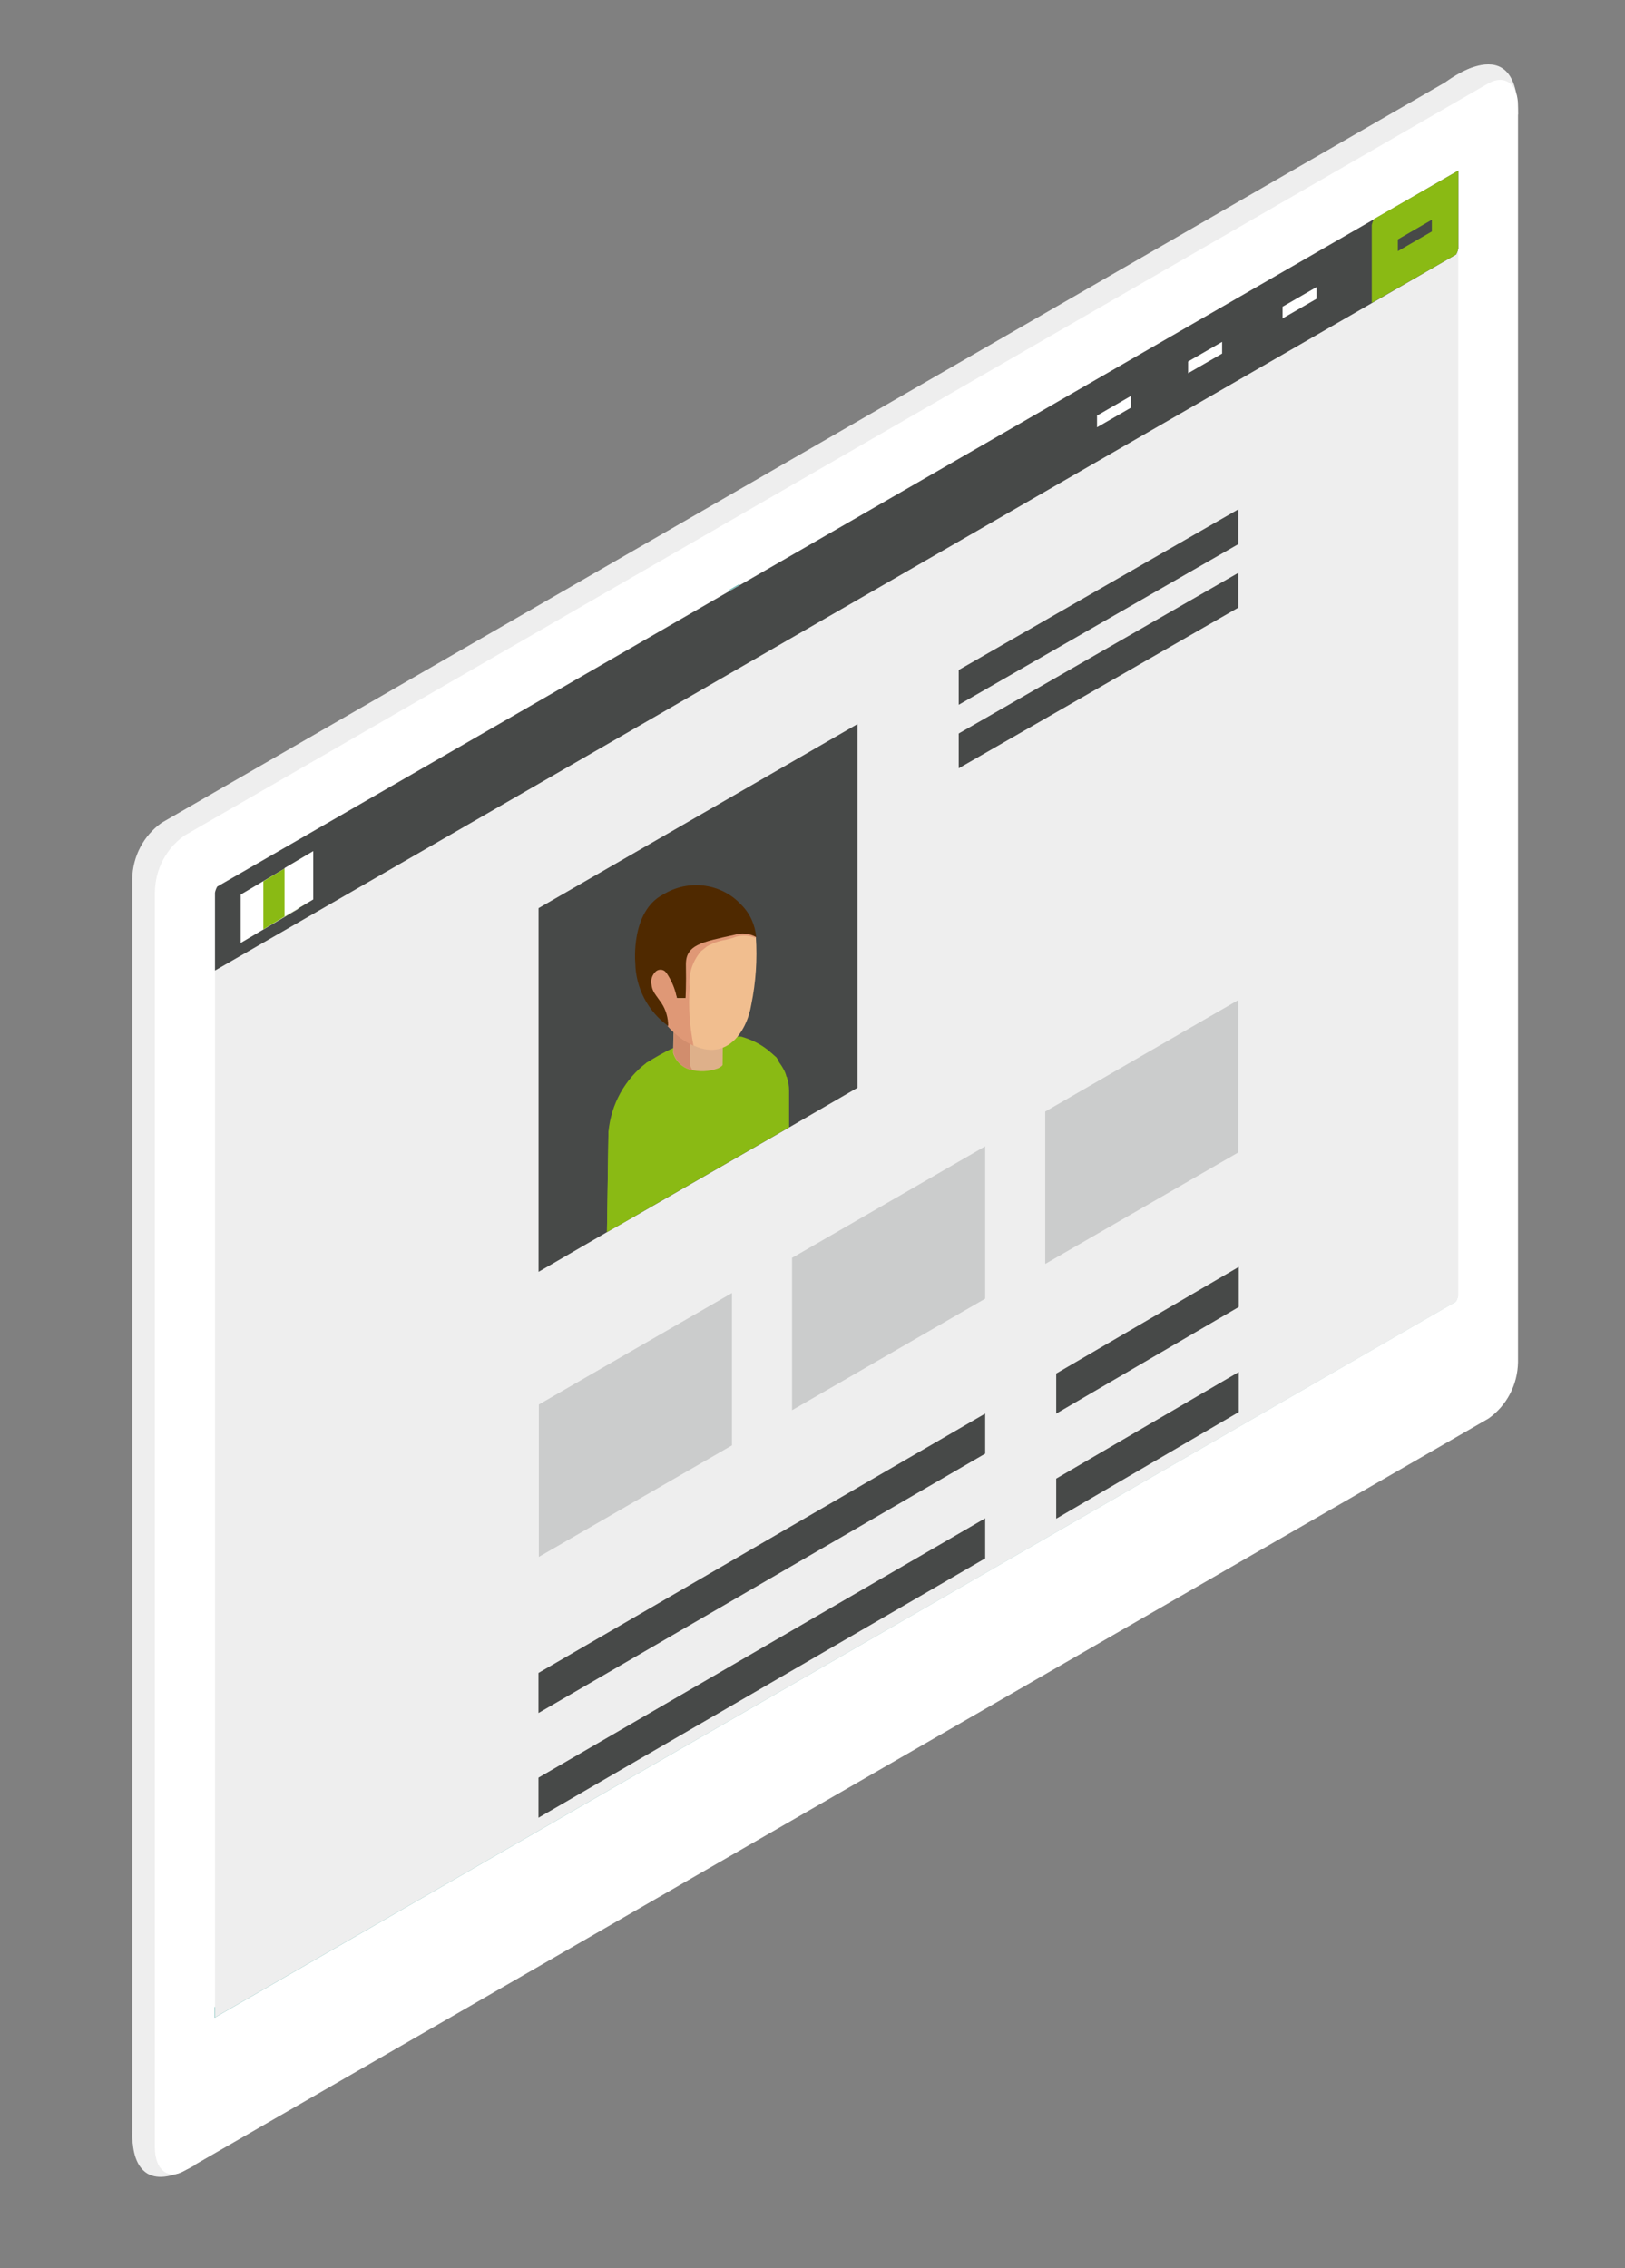 <?xml version="1.0" encoding="UTF-8"?> <!-- Generator: Adobe Illustrator 24.2.0, SVG Export Plug-In . SVG Version: 6.00 Build 0) --> <svg xmlns="http://www.w3.org/2000/svg" xmlns:xlink="http://www.w3.org/1999/xlink" version="1.1" id="Laag_1" x="0px" y="0px" viewBox="0 0 43 60" style="enable-background:new 0 0 43 60;" xml:space="preserve"><rect x="0" y="0" width="43" height="60" fill="#808080" stroke="none"/> <style type="text/css"> .st0{fill:#EEEEEE;} .st1{fill:#FFFFFF;} .st2{fill:#69B7B1;} .st3{fill:#474948;} .st4{fill:#8ABA14;} .st5{fill:#DEB08A;} .st6{fill:#D18D6D;} .st7{fill:#F1BE8F;} .st8{fill:#DF9876;} .st9{fill:#4F2900;} .st10{opacity:0.21;fill:#474948;enable-background:new ;} </style> <g id="Group_2700" transform="translate(228.219 66.773)"> <path id="Path_5683" class="st0" d="M-224.71-10.4c0,0-0.18,1.96,1.67,0.89"></path> <path id="Path_5684" class="st0" d="M-189.98-64.59c0,0,1.93-1.52,1.93,0.85"></path> <path id="Path_5685" class="st0" d="M-223.94-9.7l34.51-19.9c0.48-0.34,0.77-0.89,0.78-1.48v-33.24c0-0.57-0.35-0.83-0.78-0.59 l-34.51,19.9c-0.48,0.34-0.77,0.89-0.78,1.49v33.24C-224.71-9.71-224.36-9.45-223.94-9.7z"></path> <path id="Path_5686" class="st1" d="M-223.34-9.35l34.51-19.9c0.48-0.34,0.77-0.89,0.78-1.49v-33.24c0-0.57-0.35-0.83-0.78-0.59 l-34.51,19.9c-0.48,0.34-0.77,0.89-0.78,1.49v33.24C-224.11-9.37-223.77-9.1-223.34-9.35z"></path> <path id="Path_5687" class="st2" d="M-189.95-32.47c0.03-0.05,0.05-0.11,0.06-0.16l-19.03-18.54l0.26-0.15l19.02,18.82 c-0.01,0.06-0.03,0.11-0.06,0.16l-32.84,18.94v-0.28L-189.95-32.47z"></path> <path id="Path_5688" class="st0" d="M-189.69-32.34c0.03-0.05,0.05-0.11,0.06-0.16v-29.76l-32.84,18.93 c-0.03,0.05-0.05,0.11-0.06,0.16v29.76L-189.69-32.34z"></path> <path id="Path_5689" class="st3" d="M-189.69-60.04c0.03-0.05,0.05-0.11,0.06-0.16v-2.06l-32.84,18.94 c-0.03,0.05-0.05,0.11-0.06,0.16v2.06L-189.69-60.04z"></path> <path id="Path_5690" class="st4" d="M-189.69-60.04c0.03-0.05,0.05-0.11,0.06-0.16v-2.06l-2.23,1.28 c-0.03,0.05-0.05,0.11-0.06,0.16v2.06L-189.69-60.04z"></path> <path id="Path_5691" class="st3" d="M-202.85-48.13l7.4-4.25v-0.92l-7.4,4.25V-48.13z"></path> <path id="Path_5692" class="st3" d="M-202.85-46.45l7.4-4.25v-0.92l-7.4,4.25V-46.45z"></path> <path id="Path_5693" class="st1" d="M-194.28-58.35l0.9-0.52v-0.31l-0.9,0.52V-58.35z"></path> <path id="Path_5694" class="st3" d="M-191.23-60.13l0.9-0.52v-0.31l-0.9,0.52V-60.13z"></path> <path id="Path_5695" class="st1" d="M-196.78-56.9l0.9-0.52v-0.31l-0.9,0.52V-56.9z"></path> <path id="Path_5696" class="st1" d="M-199.19-55.47l0.9-0.52v-0.31l-0.9,0.52V-55.47z"></path> <path id="Path_5697" class="st1" d="M-221.85-41.83l1.52-0.9v-1.28l-1.52,0.9V-41.83z"></path> <path id="Path_5698" class="st4" d="M-221.25-42.19l1.13-0.68v-1.27l-1.13,0.68V-42.19z"></path> <path id="Path_5699" class="st1" d="M-220.69-42.53l0.76-0.45v-1.28l-0.76,0.45V-42.53z"></path> <path id="Path_5700" class="st3" d="M-213.97-21.46v-1.06l11.82-6.86v1.06L-213.97-21.46z"></path> <path id="Path_5701" class="st3" d="M-213.97-18.69v-1.06l11.82-6.86v1.06L-213.97-18.69z"></path> <path id="Path_5702" class="st3" d="M-200.27-29.38v-1.06l4.83-2.82v1.06L-200.27-29.38z"></path> <path id="Path_5703" class="st3" d="M-200.27-26.6v-1.06l4.83-2.82v1.06L-200.27-26.6z"></path> <g id="Group_2699" transform="translate(-217.468 -49.33)"> <path id="Path_5704" class="st3" d="M11.94,1.71v9.62l-1.81,1.05l-4.05,2.33l-0.77,0.44l0,0L3.5,16.2V6.58L11.94,1.71z"></path> <g id="Group_2698" transform="translate(1.81 4.267)"> <path id="Path_5705" class="st4" d="M8.32,8.11l-4.05,2.33L3.5,10.88l0.04-2.66l1.01-1.82C4.63,6.38,4.72,6.3,4.8,6.28 C4.9,6.24,5,6.21,5.1,6.19C5,6.3,4.99,6.47,5.07,6.6L5.21,6.8l0.04-0.31C5.46,6.8,6,6.13,6,6.13S7.03,6.29,7,5.8l0.06,0.27 L6.95,5.94c0.1,0,0.19,0,0.29,0.01c0.17,0.01,0.34,0.06,0.49,0.14c0.05,0.02,0.09,0.05,0.14,0.08c0.01,0.01,0.02,0.01,0.02,0.02 c0.03,0.02,0.06,0.05,0.09,0.07C7.99,6.28,7.99,6.28,8,6.29c0.05,0.04,0.03,0.07,0.07,0.12c0.08,0.11,0.15,0.23,0.18,0.36 c0.01,0,0.01,0,0.01,0.01C8.3,6.9,8.32,7.02,8.32,7.15L8.32,8.11z"></path> <path id="Path_5706" class="st4" d="M8,6.29C7.97,6.28,7.94,6.27,7.91,6.25C7.73,6.13,7.52,6.07,7.3,6.06 c-0.08,0-0.16,0.01-0.24,0.01c-0.09,0-0.17,0.01-0.25,0.03C6.72,6.13,6.64,6.16,6.56,6.19C6.54,6.2,6.52,6.21,6.5,6.22 c-0.1,0.02-0.2,0.05-0.3,0.09C6.03,6.38,5.88,6.46,5.72,6.54C5.7,6.55,5.67,6.56,5.65,6.57C5.64,6.58,5.62,6.58,5.61,6.59 c-0.14,0.06-0.28,0.13-0.4,0.22C5.2,6.81,5.19,6.82,5.18,6.83C5.1,6.88,5.03,6.94,4.96,7.01c-0.42,0.54-0.65,1.21-0.65,1.9 l-0.04,1.53l-0.77,0.44v0.04l0,0v-0.04l0.04-2.66c0.07-0.72,0.43-1.38,1.01-1.82c0.23-0.14,0.46-0.28,0.71-0.39 c0.11-0.05,0.22-0.09,0.33-0.13l0.07-0.02c0.02-0.01,0.03-0.01,0.05-0.01c0.02-0.01,0.04-0.02,0.07-0.02 c0.2-0.06,0.41-0.1,0.62-0.13c0.01,0,0.01,0,0.02,0l0.16-0.03C6.63,5.67,6.7,5.66,6.77,5.66C6.81,5.67,6.85,5.68,6.89,5.7 c0.02,0.01,0.05,0.01,0.08,0.01c0.03,0,0.05,0,0.08,0c0.25,0.07,0.48,0.18,0.69,0.34c0.04,0.03,0.19,0.16,0.25,0.22 C7.99,6.27,8,6.28,8,6.29z"></path> <path id="Path_5707" class="st5" d="M5.27,5.21L5.25,6.14c0.06,0.21,0.23,0.38,0.44,0.44C5.94,6.65,6.2,6.64,6.44,6.55 c0.12-0.06,0.12-0.09,0.12-0.09l0.01-0.91L5.27,5.21z"></path> <path id="Path_5708" class="st6" d="M6.56,5.54v0.21L5.71,5.54L5.7,6.46c0.01,0.05,0.03,0.09,0.06,0.13L5.7,6.58 C5.48,6.52,5.32,6.35,5.26,6.14l0.01-0.92L6.56,5.54z"></path> <path id="Path_5709" class="st7" d="M5.11,5.43L5.11,5.43C5.27,5.6,5.44,5.75,5.63,5.86c1.01,0.6,1.57-0.27,1.69-1 c0.12-0.59,0.16-1.19,0.12-1.79c-0.18-0.1-0.39-0.12-0.58-0.06c-0.85,0.19-1.28,0.27-1.28,0.8S5.57,4.69,5.57,4.69H5.35 c0,0-0.27-0.98-0.52-0.74C4.25,4.48,5.14,4.6,5.11,5.43z"></path> <path id="Path_5710" class="st8" d="M5.59,3.81c0-0.07-0.01-0.15-0.03-0.22C5.54,3.54,5.54,3.47,5.57,3.42 C5.6,3.36,5.65,3.32,5.7,3.3c0.05-0.02,0.11-0.04,0.17-0.06C5.93,3.23,5.98,3.2,6.03,3.17c0.03-0.02,0.06-0.06,0.08-0.09 C6.16,3,6.23,2.94,6.31,2.88c0.15-0.12,0.33-0.19,0.52-0.2c0.11-0.01,0.22,0.01,0.31,0.05c0.07,0.04,0.13,0.09,0.19,0.15 c0.04,0.04,0.08,0.1,0.1,0.15c0.01,0.02,0.01,0.05,0,0.07C7.23,3.02,7.02,3.02,6.83,3.1L6.64,3.15c-0.18,0.03-0.35,0.09-0.5,0.18 c-0.05,0.04-0.1,0.08-0.15,0.12c-0.23,0.27-0.34,0.61-0.3,0.96c-0.04,0.52,0,1.03,0.1,1.54C5.74,5.93,5.68,5.9,5.63,5.87 C5.44,5.75,5.26,5.61,5.11,5.44C4.99,4.71,4.16,4.38,4.83,3.96c0.43-0.27,0.52,0.74,0.52,0.74h0.22 C5.57,4.69,5.59,4.34,5.59,3.81z"></path> <path id="Path_5711" class="st9" d="M4.25,3.76c0.01,0.66,0.33,1.28,0.87,1.67c0-0.22-0.06-0.43-0.18-0.61 c-0.05-0.07-0.1-0.14-0.15-0.21c-0.06-0.08-0.1-0.17-0.11-0.27C4.65,4.2,4.7,4.07,4.8,3.98C4.88,3.92,5,3.93,5.06,4.01 c0,0,0,0.01,0.01,0.01c0.11,0.16,0.2,0.35,0.25,0.54C5.33,4.6,5.34,4.64,5.36,4.69h0.22c0,0,0.02-0.35,0.01-0.88 s0.42-0.6,1.28-0.79c0.19-0.06,0.41-0.04,0.58,0.06C7.42,2.76,7.29,2.46,7.06,2.23c-0.53-0.58-1.4-0.69-2.07-0.28 C4.12,2.4,4.25,3.76,4.25,3.76z"></path> </g> </g> <path id="Path_5712" class="st10" d="M-208.85-28.54l-5.11,2.95v-4.03l5.11-2.95V-28.54z"></path> <path id="Path_5713" class="st10" d="M-202.15-32.42l-5.11,2.95v-4.03l5.11-2.95V-32.42z"></path> <path id="Path_5714" class="st10" d="M-195.45-36.29l-5.11,2.95v-4.03l5.11-2.95V-36.29z"></path> </g> </svg> 